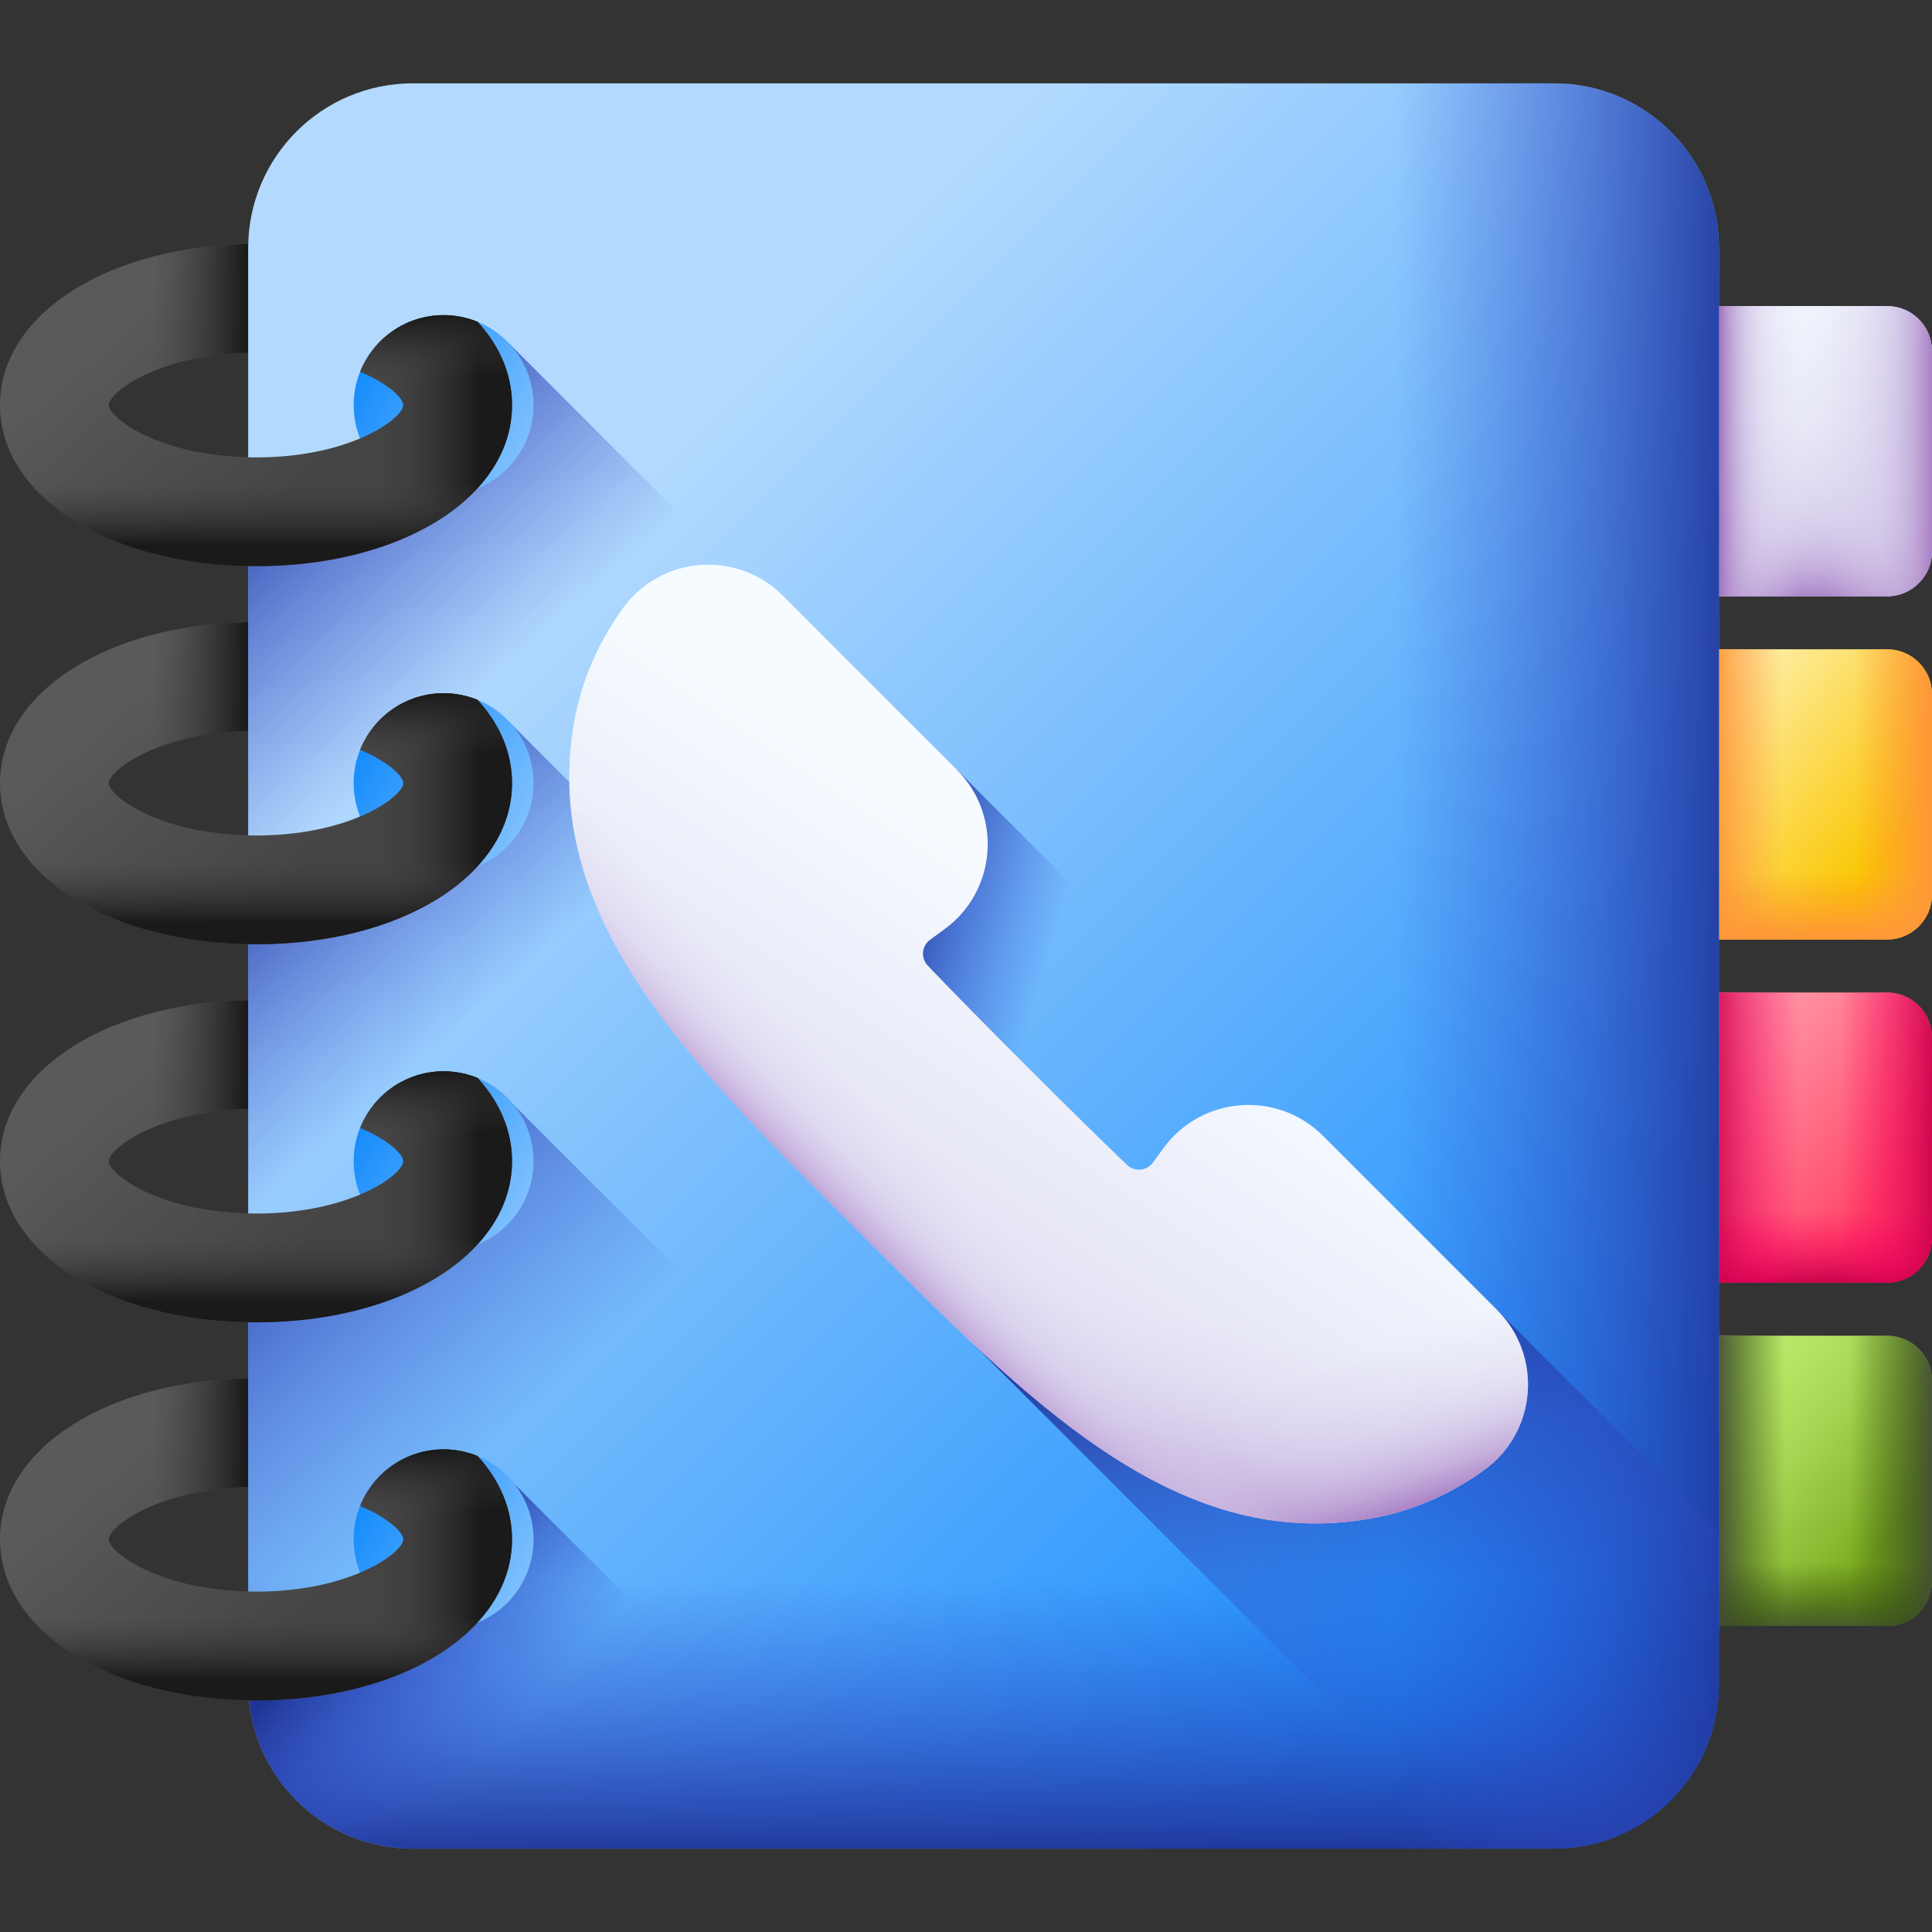 <svg enable-background="new 0 0 512 512" viewBox="0 0 512 512" xmlns="http://www.w3.org/2000/svg" xmlns:xlink="http://www.w3.org/1999/xlink"><rect x="0" y="0" width="512" height="512" fill="#333333" stroke="none"/><linearGradient id="a"><stop offset="0" stop-color="#f5fbff"/><stop offset="1" stop-color="#dbd5ef"/></linearGradient><linearGradient id="b" gradientUnits="userSpaceOnUse" x1="448.221" x2="496.988" xlink:href="#a" y1="98.515" y2="139.063"/><linearGradient id="c"><stop offset="0" stop-color="#dbd5ef" stop-opacity="0"/><stop offset=".285" stop-color="#d9d2ee" stop-opacity=".285"/><stop offset=".474" stop-color="#d4c9e9" stop-opacity=".474"/><stop offset=".635" stop-color="#cbbae2" stop-opacity=".635"/><stop offset=".779" stop-color="#bfa5d7" stop-opacity=".78"/><stop offset=".913" stop-color="#af8aca" stop-opacity=".913"/><stop offset="1" stop-color="#a274bf"/></linearGradient><linearGradient id="d" gradientUnits="userSpaceOnUse" x1="473.533" x2="473.533" xlink:href="#c" y1="113.424" y2="160.598"/><linearGradient id="e" gradientUnits="userSpaceOnUse" x1="484.002" x2="513.017" xlink:href="#c" y1="119.561" y2="119.561"/><linearGradient id="f" gradientUnits="userSpaceOnUse" x1="477.153" x2="455.641" xlink:href="#c" y1="119.561" y2="119.561"/><linearGradient id="g" gradientUnits="userSpaceOnUse" x1="448.221" x2="496.988" y1="189.475" y2="230.023"><stop offset="0" stop-color="#fef0ae"/><stop offset="1" stop-color="#fac600"/></linearGradient><linearGradient id="h"><stop offset="0" stop-color="#fe9738" stop-opacity="0"/><stop offset="1" stop-color="#fe9738"/></linearGradient><linearGradient id="i" gradientUnits="userSpaceOnUse" x1="473.533" x2="473.533" xlink:href="#h" y1="231.232" y2="248.775"/><linearGradient id="j" gradientUnits="userSpaceOnUse" x1="491.673" x2="511.521" xlink:href="#h" y1="210.521" y2="210.521"/><linearGradient id="k" gradientUnits="userSpaceOnUse" x1="472.221" x2="453.299" xlink:href="#h" y1="210.521" y2="210.521"/><linearGradient id="l" gradientUnits="userSpaceOnUse" x1="448.221" x2="496.988" y1="280.434" y2="320.982"><stop offset="0" stop-color="#ffa1ae"/><stop offset="1" stop-color="#ff4565"/></linearGradient><linearGradient id="m"><stop offset="0" stop-color="#fe0364" stop-opacity="0"/><stop offset=".234" stop-color="#f90362" stop-opacity=".234"/><stop offset=".517" stop-color="#ea035b" stop-opacity=".517"/><stop offset=".824" stop-color="#d20250" stop-opacity=".824"/><stop offset="1" stop-color="#c00148"/></linearGradient><linearGradient id="n" gradientUnits="userSpaceOnUse" x1="473.533" x2="473.533" xlink:href="#m" y1="321.095" y2="340.943"/><linearGradient id="o" gradientUnits="userSpaceOnUse" x1="487.838" x2="514.709" xlink:href="#m" y1="301.48" y2="301.48"/><linearGradient id="p" gradientUnits="userSpaceOnUse" x1="477.153" x2="451.62" xlink:href="#m" y1="301.48" y2="301.48"/><linearGradient id="q" gradientUnits="userSpaceOnUse" x1="448.221" x2="496.988" y1="371.393" y2="411.941"><stop offset="0" stop-color="#bbec6c"/><stop offset=".197" stop-color="#b5e665"/><stop offset=".48" stop-color="#a5d552"/><stop offset=".812" stop-color="#8abb33"/><stop offset="1" stop-color="#78a91f"/></linearGradient><linearGradient id="r"><stop offset="0" stop-color="#334c0f" stop-opacity="0"/><stop offset=".32" stop-color="#344c12" stop-opacity=".32"/><stop offset=".565" stop-color="#374a1c" stop-opacity=".565"/><stop offset=".786" stop-color="#3c482c" stop-opacity=".786"/><stop offset=".991" stop-color="#444443" stop-opacity=".991"/><stop offset="1" stop-color="#444"/></linearGradient><linearGradient id="s" gradientUnits="userSpaceOnUse" x1="473.533" x2="473.533" xlink:href="#r" y1="414.383" y2="434.935"/><linearGradient id="t" gradientUnits="userSpaceOnUse" x1="490.303" x2="514.964" xlink:href="#r" y1="392.439" y2="392.439"/><linearGradient id="u" gradientUnits="userSpaceOnUse" x1="473.043" x2="453.317" xlink:href="#r" y1="392.439" y2="392.439"/><linearGradient id="v"><stop offset="0" stop-color="#5a5a5a"/><stop offset="1" stop-color="#444"/></linearGradient><linearGradient id="w" gradientUnits="userSpaceOnUse" x1="41.189" x2="84.751" xlink:href="#v" y1="76.415" y2="126.963"/><linearGradient id="x"><stop offset="0" stop-color="#433f43" stop-opacity="0"/><stop offset="1" stop-color="#1a1a1a"/></linearGradient><linearGradient id="y" gradientUnits="userSpaceOnUse" x1="40.166" x2="65.12" xlink:href="#x" y1="86.005" y2="86.005"/><linearGradient id="z" gradientUnits="userSpaceOnUse" x1="41.189" x2="84.751" xlink:href="#v" y1="376.996" y2="427.544"/><linearGradient id="A" gradientUnits="userSpaceOnUse" x1="40.166" x2="65.12" xlink:href="#x" y1="386.586" y2="386.586"/><linearGradient id="B" gradientUnits="userSpaceOnUse" x1="41.189" x2="84.751" xlink:href="#v" y1="176.608" y2="227.156"/><linearGradient id="C" gradientUnits="userSpaceOnUse" x1="40.166" x2="65.12" xlink:href="#x" y1="186.198" y2="186.198"/><linearGradient id="D" gradientUnits="userSpaceOnUse" x1="41.189" x2="84.751" xlink:href="#v" y1="276.802" y2="327.35"/><linearGradient id="E" gradientUnits="userSpaceOnUse" x1="40.166" x2="65.12" xlink:href="#x" y1="286.392" y2="286.392"/><linearGradient id="F"><stop offset="0" stop-color="#b3dafe"/><stop offset="1" stop-color="#0182fc"/></linearGradient><linearGradient id="G" gradientUnits="userSpaceOnUse" x1="149.789" x2="456.683" xlink:href="#F" y1="145.132" y2="452.026"/><linearGradient id="H"><stop offset="0" stop-color="#314dc9" stop-opacity="0"/><stop offset=".276" stop-color="#304bc4" stop-opacity=".276"/><stop offset=".563" stop-color="#2b45b8" stop-opacity=".563"/><stop offset=".854" stop-color="#243ba3" stop-opacity=".854"/><stop offset="1" stop-color="#1f3596"/></linearGradient><linearGradient id="I" gradientUnits="userSpaceOnUse" x1="75.476" x2="15.594" xlink:href="#H" y1="230.054" y2="163.044"/><linearGradient id="J" gradientUnits="userSpaceOnUse" x1="91.245" x2="40.333" xlink:href="#H" y1="299.377" y2="242.404"/><linearGradient id="K" gradientUnits="userSpaceOnUse" x1="260.657" x2="260.657" xlink:href="#H" y1="418.592" y2="492.856"/><linearGradient id="L" gradientUnits="userSpaceOnUse" x1="121.08" x2="48.843" xlink:href="#H" y1="393.683" y2="317.168"/><linearGradient id="M" gradientUnits="userSpaceOnUse" x1="133.25" x2="95.706" xlink:href="#H" y1="459.667" y2="424.024"/><linearGradient id="N" gradientUnits="userSpaceOnUse" x1="369.481" x2="463.54" xlink:href="#H" y1="256" y2="256"/><linearGradient id="O" gradientUnits="userSpaceOnUse" x1="160.219" x2="88.712" xlink:href="#F" y1="131.703" y2="90.881"/><linearGradient id="P" gradientUnits="userSpaceOnUse" x1="48.921" x2="92.483" xlink:href="#v" y1="69.751" y2="120.299"/><linearGradient id="Q" gradientUnits="userSpaceOnUse" x1="98.864" x2="126.767" xlink:href="#x" y1="116.779" y2="116.779"/><linearGradient id="R" gradientUnits="userSpaceOnUse" x1="92.054" x2="90.41" xlink:href="#x" y1="103.19" y2="85.929"/><linearGradient id="S" gradientUnits="userSpaceOnUse" x1="273.669" x2="232.087" xlink:href="#H" y1="269.188" y2="257.387"/><linearGradient id="T" gradientUnits="userSpaceOnUse" x1="375.849" x2="345.88" xlink:href="#H" y1="456.299" y2="337.422"/><linearGradient id="U" gradientUnits="userSpaceOnUse" x1="295.985" x2="219.9" xlink:href="#a" y1="251.757" y2="365.885"/><linearGradient id="V" gradientUnits="userSpaceOnUse" x1="309.294" x2="298.014" xlink:href="#c" y1="346.855" y2="395.957"/><linearGradient id="W" gradientUnits="userSpaceOnUse" x1="322.587" x2="337.848" xlink:href="#c" y1="372.355" y2="414.822"/><linearGradient id="X" gradientUnits="userSpaceOnUse" x1="247.392" x2="224.159" xlink:href="#c" y1="307.19" y2="330.423"/><linearGradient id="Y" gradientUnits="userSpaceOnUse" x1="67.85" x2="67.85" xlink:href="#x" y1="127.883" y2="144.404"/><linearGradient id="Z" gradientUnits="userSpaceOnUse" x1="160.219" x2="88.712" xlink:href="#F" y1="231.897" y2="191.075"/><linearGradient id="aa" gradientUnits="userSpaceOnUse" x1="48.921" x2="92.483" xlink:href="#v" y1="169.945" y2="220.493"/><linearGradient id="ab" gradientUnits="userSpaceOnUse" x1="98.864" x2="126.767" xlink:href="#x" y1="216.973" y2="216.973"/><linearGradient id="ac" gradientUnits="userSpaceOnUse" x1="92.054" x2="90.41" xlink:href="#x" y1="203.383" y2="186.123"/><linearGradient id="ad" gradientUnits="userSpaceOnUse" x1="67.85" x2="67.85" xlink:href="#x" y1="228.077" y2="244.597"/><linearGradient id="ae" gradientUnits="userSpaceOnUse" x1="160.219" x2="88.712" xlink:href="#F" y1="332.09" y2="291.268"/><linearGradient id="af" gradientUnits="userSpaceOnUse" x1="48.921" x2="92.483" xlink:href="#v" y1="270.139" y2="320.687"/><linearGradient id="ag" gradientUnits="userSpaceOnUse" x1="98.864" x2="126.767" xlink:href="#x" y1="317.166" y2="317.166"/><linearGradient id="ah" gradientUnits="userSpaceOnUse" x1="92.054" x2="90.41" xlink:href="#x" y1="303.577" y2="286.317"/><linearGradient id="ai" gradientUnits="userSpaceOnUse" x1="67.85" x2="67.85" xlink:href="#x" y1="328.271" y2="344.791"/><linearGradient id="aj" gradientUnits="userSpaceOnUse" x1="160.219" x2="88.712" xlink:href="#F" y1="432.284" y2="391.462"/><linearGradient id="ak" gradientUnits="userSpaceOnUse" x1="48.921" x2="92.483" xlink:href="#v" y1="370.332" y2="420.88"/><linearGradient id="al" gradientUnits="userSpaceOnUse" x1="98.864" x2="126.767" xlink:href="#x" y1="417.36" y2="417.36"/><linearGradient id="am" gradientUnits="userSpaceOnUse" x1="92.054" x2="90.41" xlink:href="#x" y1="403.771" y2="386.51"/><linearGradient id="an" gradientUnits="userSpaceOnUse" x1="67.85" x2="67.85" xlink:href="#x" y1="428.464" y2="444.985"/><path d="m500.082 158.028h-53.098c-6.582 0-11.918-5.336-11.918-11.918v-53.097c0-6.582 5.336-11.918 11.918-11.918h53.098c6.582 0 11.918 5.336 11.918 11.918v53.098c0 6.581-5.336 11.917-11.918 11.917z" fill="url(#b)"/><path d="m500.082 158.028h-53.098c-6.582 0-11.918-5.336-11.918-11.918v-53.097c0-6.582 5.336-11.918 11.918-11.918h53.098c6.582 0 11.918 5.336 11.918 11.918v53.098c0 6.581-5.336 11.917-11.918 11.917z" fill="url(#d)"/><path d="m500.082 158.028h-53.098c-6.582 0-11.918-5.336-11.918-11.918v-53.097c0-6.582 5.336-11.918 11.918-11.918h53.098c6.582 0 11.918 5.336 11.918 11.918v53.098c0 6.581-5.336 11.917-11.918 11.917z" fill="url(#e)"/><path d="m500.082 158.028h-53.098c-6.582 0-11.918-5.336-11.918-11.918v-53.097c0-6.582 5.336-11.918 11.918-11.918h53.098c6.582 0 11.918 5.336 11.918 11.918v53.098c0 6.581-5.336 11.917-11.918 11.917z" fill="url(#f)"/><path d="m500.082 248.987h-53.098c-6.582 0-11.918-5.336-11.918-11.918v-53.098c0-6.582 5.336-11.918 11.918-11.918h53.098c6.582 0 11.918 5.336 11.918 11.918v53.098c0 6.582-5.336 11.918-11.918 11.918z" fill="url(#g)"/><path d="m500.082 248.987h-53.098c-6.582 0-11.918-5.336-11.918-11.918v-53.098c0-6.582 5.336-11.918 11.918-11.918h53.098c6.582 0 11.918 5.336 11.918 11.918v53.098c0 6.582-5.336 11.918-11.918 11.918z" fill="url(#i)"/><path d="m500.082 248.987h-53.098c-6.582 0-11.918-5.336-11.918-11.918v-53.098c0-6.582 5.336-11.918 11.918-11.918h53.098c6.582 0 11.918 5.336 11.918 11.918v53.098c0 6.582-5.336 11.918-11.918 11.918z" fill="url(#j)"/><path d="m500.082 248.987h-53.098c-6.582 0-11.918-5.336-11.918-11.918v-53.098c0-6.582 5.336-11.918 11.918-11.918h53.098c6.582 0 11.918 5.336 11.918 11.918v53.098c0 6.582-5.336 11.918-11.918 11.918z" fill="url(#k)"/><path d="m500.082 339.946h-53.098c-6.582 0-11.918-5.336-11.918-11.918v-53.098c0-6.582 5.336-11.918 11.918-11.918h53.098c6.582 0 11.918 5.336 11.918 11.918v53.098c0 6.582-5.336 11.918-11.918 11.918z" fill="url(#l)"/><path d="m500.082 339.946h-53.098c-6.582 0-11.918-5.336-11.918-11.918v-53.098c0-6.582 5.336-11.918 11.918-11.918h53.098c6.582 0 11.918 5.336 11.918 11.918v53.098c0 6.582-5.336 11.918-11.918 11.918z" fill="url(#n)"/><path d="m500.082 339.946h-53.098c-6.582 0-11.918-5.336-11.918-11.918v-53.098c0-6.582 5.336-11.918 11.918-11.918h53.098c6.582 0 11.918 5.336 11.918 11.918v53.098c0 6.582-5.336 11.918-11.918 11.918z" fill="url(#o)"/><path d="m500.082 339.946h-53.098c-6.582 0-11.918-5.336-11.918-11.918v-53.098c0-6.582 5.336-11.918 11.918-11.918h53.098c6.582 0 11.918 5.336 11.918 11.918v53.098c0 6.582-5.336 11.918-11.918 11.918z" fill="url(#p)"/><path d="m500.082 430.905h-53.098c-6.582 0-11.918-5.336-11.918-11.918v-53.097c0-6.582 5.336-11.918 11.918-11.918h53.098c6.582 0 11.918 5.336 11.918 11.918v53.098c0 6.582-5.336 11.917-11.918 11.917z" fill="url(#q)"/><path d="m500.082 430.905h-53.098c-6.582 0-11.918-5.336-11.918-11.918v-53.097c0-6.582 5.336-11.918 11.918-11.918h53.098c6.582 0 11.918 5.336 11.918 11.918v53.098c0 6.582-5.336 11.917-11.918 11.917z" fill="url(#s)"/><path d="m500.082 430.905h-53.098c-6.582 0-11.918-5.336-11.918-11.918v-53.097c0-6.582 5.336-11.918 11.918-11.918h53.098c6.582 0 11.918 5.336 11.918 11.918v53.098c0 6.582-5.336 11.917-11.918 11.917z" fill="url(#t)"/><path d="m500.082 430.905h-53.098c-6.582 0-11.918-5.336-11.918-11.918v-53.097c0-6.582 5.336-11.918 11.918-11.918h53.098c6.582 0 11.918 5.336 11.918 11.918v53.098c0 6.582-5.336 11.917-11.918 11.917z" fill="url(#u)"/><path d="m67.85 150.045c-38.681 0-67.85-18.354-67.85-42.694s29.169-42.694 67.85-42.694 67.85 18.354 67.85 42.694-29.169 42.694-67.85 42.694zm0-56.563c-25.185 0-39.026 10.417-39.026 13.869 0 3.453 13.841 13.869 39.026 13.869s39.025-10.417 39.025-13.869-13.84-13.869-39.025-13.869z" fill="url(#w)"/><path d="m28.824 71.995v35.356c0-3.453 13.841-13.869 39.026-13.869 7.767 0 14.451.993 19.987 2.464v-29.543c-6.273-1.134-12.97-1.745-19.987-1.745-14.76 0-28.128 2.679-39.026 7.337z" fill="url(#y)"/><path d="m67.85 450.626c-38.681 0-67.85-18.354-67.85-42.694s29.169-42.694 67.85-42.694 67.85 18.354 67.85 42.694-29.169 42.694-67.85 42.694zm0-56.563c-25.185 0-39.026 10.417-39.026 13.869s13.841 13.869 39.026 13.869 39.025-10.417 39.025-13.869-13.84-13.869-39.025-13.869z" fill="url(#z)"/><path d="m28.824 372.576v35.356c0-3.453 13.841-13.869 39.026-13.869 7.767 0 14.451.993 19.987 2.464v-29.543c-6.273-1.134-12.97-1.745-19.987-1.745-14.76 0-28.128 2.679-39.026 7.337z" fill="url(#A)"/><path d="m67.85 250.239c-38.681 0-67.85-18.354-67.85-42.694s29.169-42.694 67.85-42.694 67.85 18.354 67.85 42.694-29.169 42.694-67.85 42.694zm0-56.563c-25.185 0-39.026 10.417-39.026 13.869 0 3.453 13.841 13.869 39.026 13.869s39.025-10.417 39.025-13.869c0-3.453-13.84-13.869-39.025-13.869z" fill="url(#B)"/><path d="m28.824 172.189v35.356c0-3.453 13.841-13.869 39.026-13.869 7.767 0 14.451.993 19.987 2.464v-29.543c-6.273-1.134-12.97-1.745-19.987-1.745-14.76-.001-28.128 2.679-39.026 7.337z" fill="url(#C)"/><path d="m67.85 350.432c-38.681 0-67.85-18.354-67.85-42.693s29.169-42.694 67.85-42.694 67.85 18.354 67.85 42.694-29.169 42.693-67.85 42.693zm0-56.563c-25.185 0-39.026 10.417-39.026 13.869s13.841 13.869 39.026 13.869 39.025-10.417 39.025-13.869-13.84-13.869-39.025-13.869z" fill="url(#D)"/><path d="m28.824 272.382v35.356c0-3.453 13.841-13.869 39.026-13.869 7.767 0 14.451.993 19.987 2.464v-29.543c-6.273-1.134-12.97-1.745-19.987-1.745-14.76 0-28.128 2.679-39.026 7.337z" fill="url(#E)"/><path d="m411.887 489.915h-302.461c-24.111 0-43.656-19.545-43.656-43.656v-380.518c0-24.111 19.545-43.656 43.656-43.656h302.461c24.111 0 43.656 19.545 43.656 43.656v380.517c0 24.111-19.545 43.657-43.656 43.657z" fill="url(#G)"/><path d="m455.543 446.259v-34.622l-320.738-320.738-11.327 11.327c-15.305 15.305-36.063 23.904-57.708 23.904v320.129c0 24.111 19.545 43.656 43.656 43.656h302.461c24.111 0 43.656-19.546 43.656-43.656z" fill="url(#I)"/><path d="m109.426 489.915h302.461c6.358 0 12.392-1.37 17.84-3.814l-294.922-294.922-11.327 11.327c-15.305 15.305-36.063 23.904-57.708 23.904v219.849c0 24.11 19.546 43.656 43.656 43.656z" fill="url(#J)"/><path d="m65.77 261.768v184.49c0 24.111 19.545 43.656 43.656 43.656h302.461c24.111 0 43.656-19.545 43.656-43.656v-184.49z" fill="url(#K)"/><path d="m109.426 489.915h223.835l-198.456-198.456-11.327 11.327c-15.305 15.305-36.063 23.903-57.708 23.903v119.57c0 24.11 19.546 43.656 43.656 43.656z" fill="url(#L)"/><path d="m109.426 489.915h123.555l-98.176-98.176-11.327 11.327c-15.305 15.305-36.063 23.903-57.708 23.903v19.29c0 24.11 19.546 43.656 43.656 43.656z" fill="url(#M)"/><path d="m411.887 22.085h-216.653v467.829h216.653c24.111 0 43.656-19.545 43.656-43.656v-380.517c0-24.11-19.545-43.656-43.656-43.656z" fill="url(#N)"/><path d="m141.399 107.351c0 13.164-10.672 23.836-23.836 23.836s-23.836-10.672-23.836-23.836c0-3.126.602-6.112 1.696-8.848l31.101-13.246c8.723 3.542 14.875 12.1 14.875 22.094z" fill="url(#O)"/><path d="m126.52 85.268c-2.767-1.13-5.788-1.752-8.959-1.752-10.042 0-18.62 6.203-22.137 14.989 7.506 3.171 11.449 6.998 11.449 8.843s-3.943 5.673-11.449 8.843c-6.56 2.767-15.83 5.027-27.579 5.027-.703 0-1.395-.011-2.075-.034-4.658-.104-8.913-.565-12.729-1.28v29.193c4.093.53 8.348.842 12.729.922.692.012 1.384.023 2.075.023 25.631 0 47.087-8.059 58.64-20.58 5.892-6.376 9.212-13.905 9.212-22.114.001-8.198-3.308-15.715-9.177-22.08z" fill="url(#P)"/><path d="m126.52 85.268c-2.767-1.13-5.788-1.752-8.959-1.752-10.042 0-18.62 6.203-22.137 14.989 7.506 3.171 11.449 6.998 11.449 8.843s-3.943 5.673-11.449 8.843c-6.56 2.767-15.83 5.027-27.579 5.027-.703 0-1.395-.011-2.075-.034-4.658-.104-8.913-.565-12.729-1.28v29.193c4.093.53 8.348.842 12.729.922.692.012 1.384.023 2.075.023 25.631 0 47.087-8.059 58.64-20.58 5.892-6.376 9.212-13.905 9.212-22.114.001-8.198-3.308-15.715-9.177-22.08z" fill="url(#Q)"/><path d="m126.52 85.268c-2.767-1.13-5.788-1.752-8.959-1.752-10.042 0-18.62 6.203-22.137 14.989 7.506 3.171 11.449 6.998 11.449 8.843s-3.943 5.673-11.449 8.843c-6.56 2.767-15.83 5.027-27.579 5.027-.703 0-1.395-.011-2.075-.034-4.658-.104-8.913-.565-12.729-1.28v29.193c4.093.53 8.348.842 12.729.922.692.012 1.384.023 2.075.023 25.631 0 47.087-8.059 58.64-20.58 5.892-6.376 9.212-13.905 9.212-22.114.001-8.198-3.308-15.715-9.177-22.08z" fill="url(#R)"/><path d="m253.584 203.995 98.314 98.314-37.834 37.835-98.323-98.324z" fill="url(#S)"/><path d="m455.543 450.12v-44.165l-58.78-58.78-138.445 9.383 133.358 133.358h24.072c21.978-.001 39.795-17.818 39.795-39.796z" fill="url(#T)"/><path d="m165.126 161.12c-6.562 9.008-11.082 19.369-12.998 30.348-9.057 51.918 31.492 90.963 75.757 135.228s83.31 84.814 135.228 75.757c10.979-1.915 21.34-6.436 30.348-12.998 13.852-10.089 15.419-30.164 3.302-42.282l-46.177-46.177c-12.117-12.117-32.192-10.55-42.282 3.302l-2.763 3.793c-1.63 2.238-4.855 2.533-6.86.625-12.633-12.024-40.793-40.185-52.818-52.818-1.908-2.005-1.613-5.23.625-6.86l3.793-2.763c13.852-10.089 15.419-30.164 3.302-42.282l-46.177-46.177c-12.116-12.115-32.191-10.547-42.28 3.304z" fill="url(#U)"/><path d="m363.113 402.453c10.979-1.915 21.34-6.436 30.348-12.997 13.851-10.09 15.419-30.165 3.302-42.282l-46.177-46.177c-12.117-12.117-32.192-10.55-42.282 3.302l-2.763 3.793c-1.63 2.238-4.855 2.533-6.86.625-8.901-8.472-25.506-24.951-38.749-38.369l-44.193 44.193c3.992 4.017 8.052 8.064 12.144 12.156 44.267 44.265 83.312 84.814 135.23 75.756z" fill="url(#V)"/><path d="m363.113 402.453c10.979-1.915 21.34-6.436 30.348-12.997 13.851-10.09 15.419-30.165 3.302-42.282l-46.177-46.177c-12.117-12.117-32.192-10.55-42.282 3.302l-2.763 3.793c-1.63 2.238-4.855 2.533-6.86.625-8.901-8.472-25.506-24.951-38.749-38.369l-44.193 44.193c3.992 4.017 8.052 8.064 12.144 12.156 44.267 44.265 83.312 84.814 135.23 75.756z" fill="url(#W)"/><path d="m363.113 402.453c8.918-1.556 17.413-4.855 25.122-9.546l-83.78-83.78c-1.729 1.212-4.146 1.138-5.772-.41-12.633-12.024-40.794-40.185-52.818-52.818-1.548-1.626-1.623-4.043-.41-5.772l-83.78-83.78c-4.691 7.708-7.991 16.204-9.546 25.122-9.057 51.918 31.492 90.963 75.757 135.228s83.309 84.814 135.227 75.756z" fill="url(#X)"/><path d="m106.643 108.222c-1.872 4.06-15.459 12.998-38.793 12.998s-36.921-8.938-38.793-12.998h-29.024c.69 23.903 29.602 41.823 67.817 41.823s67.127-17.92 67.817-41.823z" fill="url(#Y)"/><path d="m141.399 207.545c0 13.164-10.672 23.836-23.836 23.836s-23.836-10.672-23.836-23.836c0-3.126.602-6.112 1.696-8.848l31.101-13.246c8.723 3.542 14.875 12.1 14.875 22.094z" fill="url(#Z)"/><path d="m126.52 185.462c-2.767-1.13-5.788-1.752-8.959-1.752-10.042 0-18.62 6.203-22.137 14.989 7.506 3.171 11.449 6.998 11.449 8.843s-3.943 5.673-11.449 8.843c-6.56 2.767-15.83 5.027-27.579 5.027-.703 0-1.395-.011-2.075-.034-4.658-.104-8.913-.565-12.729-1.28v29.193c4.093.53 8.348.842 12.729.922.692.012 1.384.023 2.075.023 25.631 0 47.087-8.059 58.64-20.58 5.892-6.376 9.212-13.905 9.212-22.114.001-8.198-3.308-15.716-9.177-22.08z" fill="url(#aa)"/><path d="m126.52 185.462c-2.767-1.13-5.788-1.752-8.959-1.752-10.042 0-18.62 6.203-22.137 14.989 7.506 3.171 11.449 6.998 11.449 8.843s-3.943 5.673-11.449 8.843c-6.56 2.767-15.83 5.027-27.579 5.027-.703 0-1.395-.011-2.075-.034-4.658-.104-8.913-.565-12.729-1.28v29.193c4.093.53 8.348.842 12.729.922.692.012 1.384.023 2.075.023 25.631 0 47.087-8.059 58.64-20.58 5.892-6.376 9.212-13.905 9.212-22.114.001-8.198-3.308-15.716-9.177-22.08z" fill="url(#ab)"/><path d="m126.52 185.462c-2.767-1.13-5.788-1.752-8.959-1.752-10.042 0-18.62 6.203-22.137 14.989 7.506 3.171 11.449 6.998 11.449 8.843s-3.943 5.673-11.449 8.843c-6.56 2.767-15.83 5.027-27.579 5.027-.703 0-1.395-.011-2.075-.034-4.658-.104-8.913-.565-12.729-1.28v29.193c4.093.53 8.348.842 12.729.922.692.012 1.384.023 2.075.023 25.631 0 47.087-8.059 58.64-20.58 5.892-6.376 9.212-13.905 9.212-22.114.001-8.198-3.308-15.716-9.177-22.08z" fill="url(#ac)"/><path d="m106.643 208.416c-1.872 4.06-15.459 12.999-38.793 12.999s-36.921-8.938-38.793-12.999h-29.024c.69 23.903 29.602 41.823 67.817 41.823s67.127-17.92 67.817-41.823z" fill="url(#ad)"/><path d="m141.399 307.739c0 13.164-10.672 23.836-23.836 23.836s-23.836-10.672-23.836-23.836c0-3.126.602-6.112 1.696-8.848l31.101-13.246c8.723 3.542 14.875 12.099 14.875 22.094z" fill="url(#ae)"/><path d="m126.52 285.655c-2.767-1.13-5.788-1.752-8.959-1.752-10.042 0-18.62 6.203-22.137 14.989 7.506 3.171 11.449 6.998 11.449 8.843s-3.943 5.673-11.449 8.843c-6.56 2.767-15.83 5.027-27.579 5.027-.703 0-1.395-.011-2.075-.034-4.658-.104-8.913-.565-12.729-1.28v29.193c4.093.53 8.348.842 12.729.922.692.012 1.384.023 2.075.023 25.631 0 47.087-8.059 58.64-20.58 5.892-6.376 9.212-13.905 9.212-22.114.001-8.198-3.308-15.715-9.177-22.08z" fill="url(#af)"/><path d="m126.52 285.655c-2.767-1.13-5.788-1.752-8.959-1.752-10.042 0-18.62 6.203-22.137 14.989 7.506 3.171 11.449 6.998 11.449 8.843s-3.943 5.673-11.449 8.843c-6.56 2.767-15.83 5.027-27.579 5.027-.703 0-1.395-.011-2.075-.034-4.658-.104-8.913-.565-12.729-1.28v29.193c4.093.53 8.348.842 12.729.922.692.012 1.384.023 2.075.023 25.631 0 47.087-8.059 58.64-20.58 5.892-6.376 9.212-13.905 9.212-22.114.001-8.198-3.308-15.715-9.177-22.08z" fill="url(#ag)"/><path d="m126.52 285.655c-2.767-1.13-5.788-1.752-8.959-1.752-10.042 0-18.62 6.203-22.137 14.989 7.506 3.171 11.449 6.998 11.449 8.843s-3.943 5.673-11.449 8.843c-6.56 2.767-15.83 5.027-27.579 5.027-.703 0-1.395-.011-2.075-.034-4.658-.104-8.913-.565-12.729-1.28v29.193c4.093.53 8.348.842 12.729.922.692.012 1.384.023 2.075.023 25.631 0 47.087-8.059 58.64-20.58 5.892-6.376 9.212-13.905 9.212-22.114.001-8.198-3.308-15.715-9.177-22.08z" fill="url(#ah)"/><path d="m106.643 308.61c-1.872 4.06-15.459 12.999-38.793 12.999s-36.921-8.938-38.793-12.999h-29.024c.69 23.903 29.602 41.823 67.817 41.823s67.127-17.92 67.817-41.823z" fill="url(#ai)"/><path d="m141.399 407.932c0 13.164-10.672 23.836-23.836 23.836s-23.836-10.672-23.836-23.836c0-3.126.602-6.112 1.696-8.848l31.101-13.246c8.723 3.542 14.875 12.1 14.875 22.094z" fill="url(#aj)"/><path d="m126.52 385.849c-2.767-1.13-5.788-1.752-8.959-1.752-10.042 0-18.62 6.203-22.137 14.989 7.506 3.171 11.449 6.998 11.449 8.843s-3.943 5.673-11.449 8.843c-6.56 2.767-15.83 5.027-27.579 5.027-.703 0-1.395-.011-2.075-.034-4.658-.104-8.913-.565-12.729-1.28v29.193c4.093.53 8.348.842 12.729.922.692.012 1.384.023 2.075.023 25.631 0 47.087-8.059 58.64-20.58 5.892-6.376 9.212-13.905 9.212-22.114.001-8.198-3.308-15.715-9.177-22.08z" fill="url(#ak)"/><path d="m126.52 385.849c-2.767-1.13-5.788-1.752-8.959-1.752-10.042 0-18.62 6.203-22.137 14.989 7.506 3.171 11.449 6.998 11.449 8.843s-3.943 5.673-11.449 8.843c-6.56 2.767-15.83 5.027-27.579 5.027-.703 0-1.395-.011-2.075-.034-4.658-.104-8.913-.565-12.729-1.28v29.193c4.093.53 8.348.842 12.729.922.692.012 1.384.023 2.075.023 25.631 0 47.087-8.059 58.64-20.58 5.892-6.376 9.212-13.905 9.212-22.114.001-8.198-3.308-15.715-9.177-22.08z" fill="url(#al)"/><path d="m126.52 385.849c-2.767-1.13-5.788-1.752-8.959-1.752-10.042 0-18.62 6.203-22.137 14.989 7.506 3.171 11.449 6.998 11.449 8.843s-3.943 5.673-11.449 8.843c-6.56 2.767-15.83 5.027-27.579 5.027-.703 0-1.395-.011-2.075-.034-4.658-.104-8.913-.565-12.729-1.28v29.193c4.093.53 8.348.842 12.729.922.692.012 1.384.023 2.075.023 25.631 0 47.087-8.059 58.64-20.58 5.892-6.376 9.212-13.905 9.212-22.114.001-8.198-3.308-15.715-9.177-22.08z" fill="url(#am)"/><path d="m106.643 408.803c-1.872 4.06-15.459 12.999-38.793 12.999s-36.921-8.938-38.793-12.999h-29.024c.69 23.903 29.602 41.823 67.817 41.823s67.127-17.92 67.817-41.823z" fill="url(#an)"/></svg>